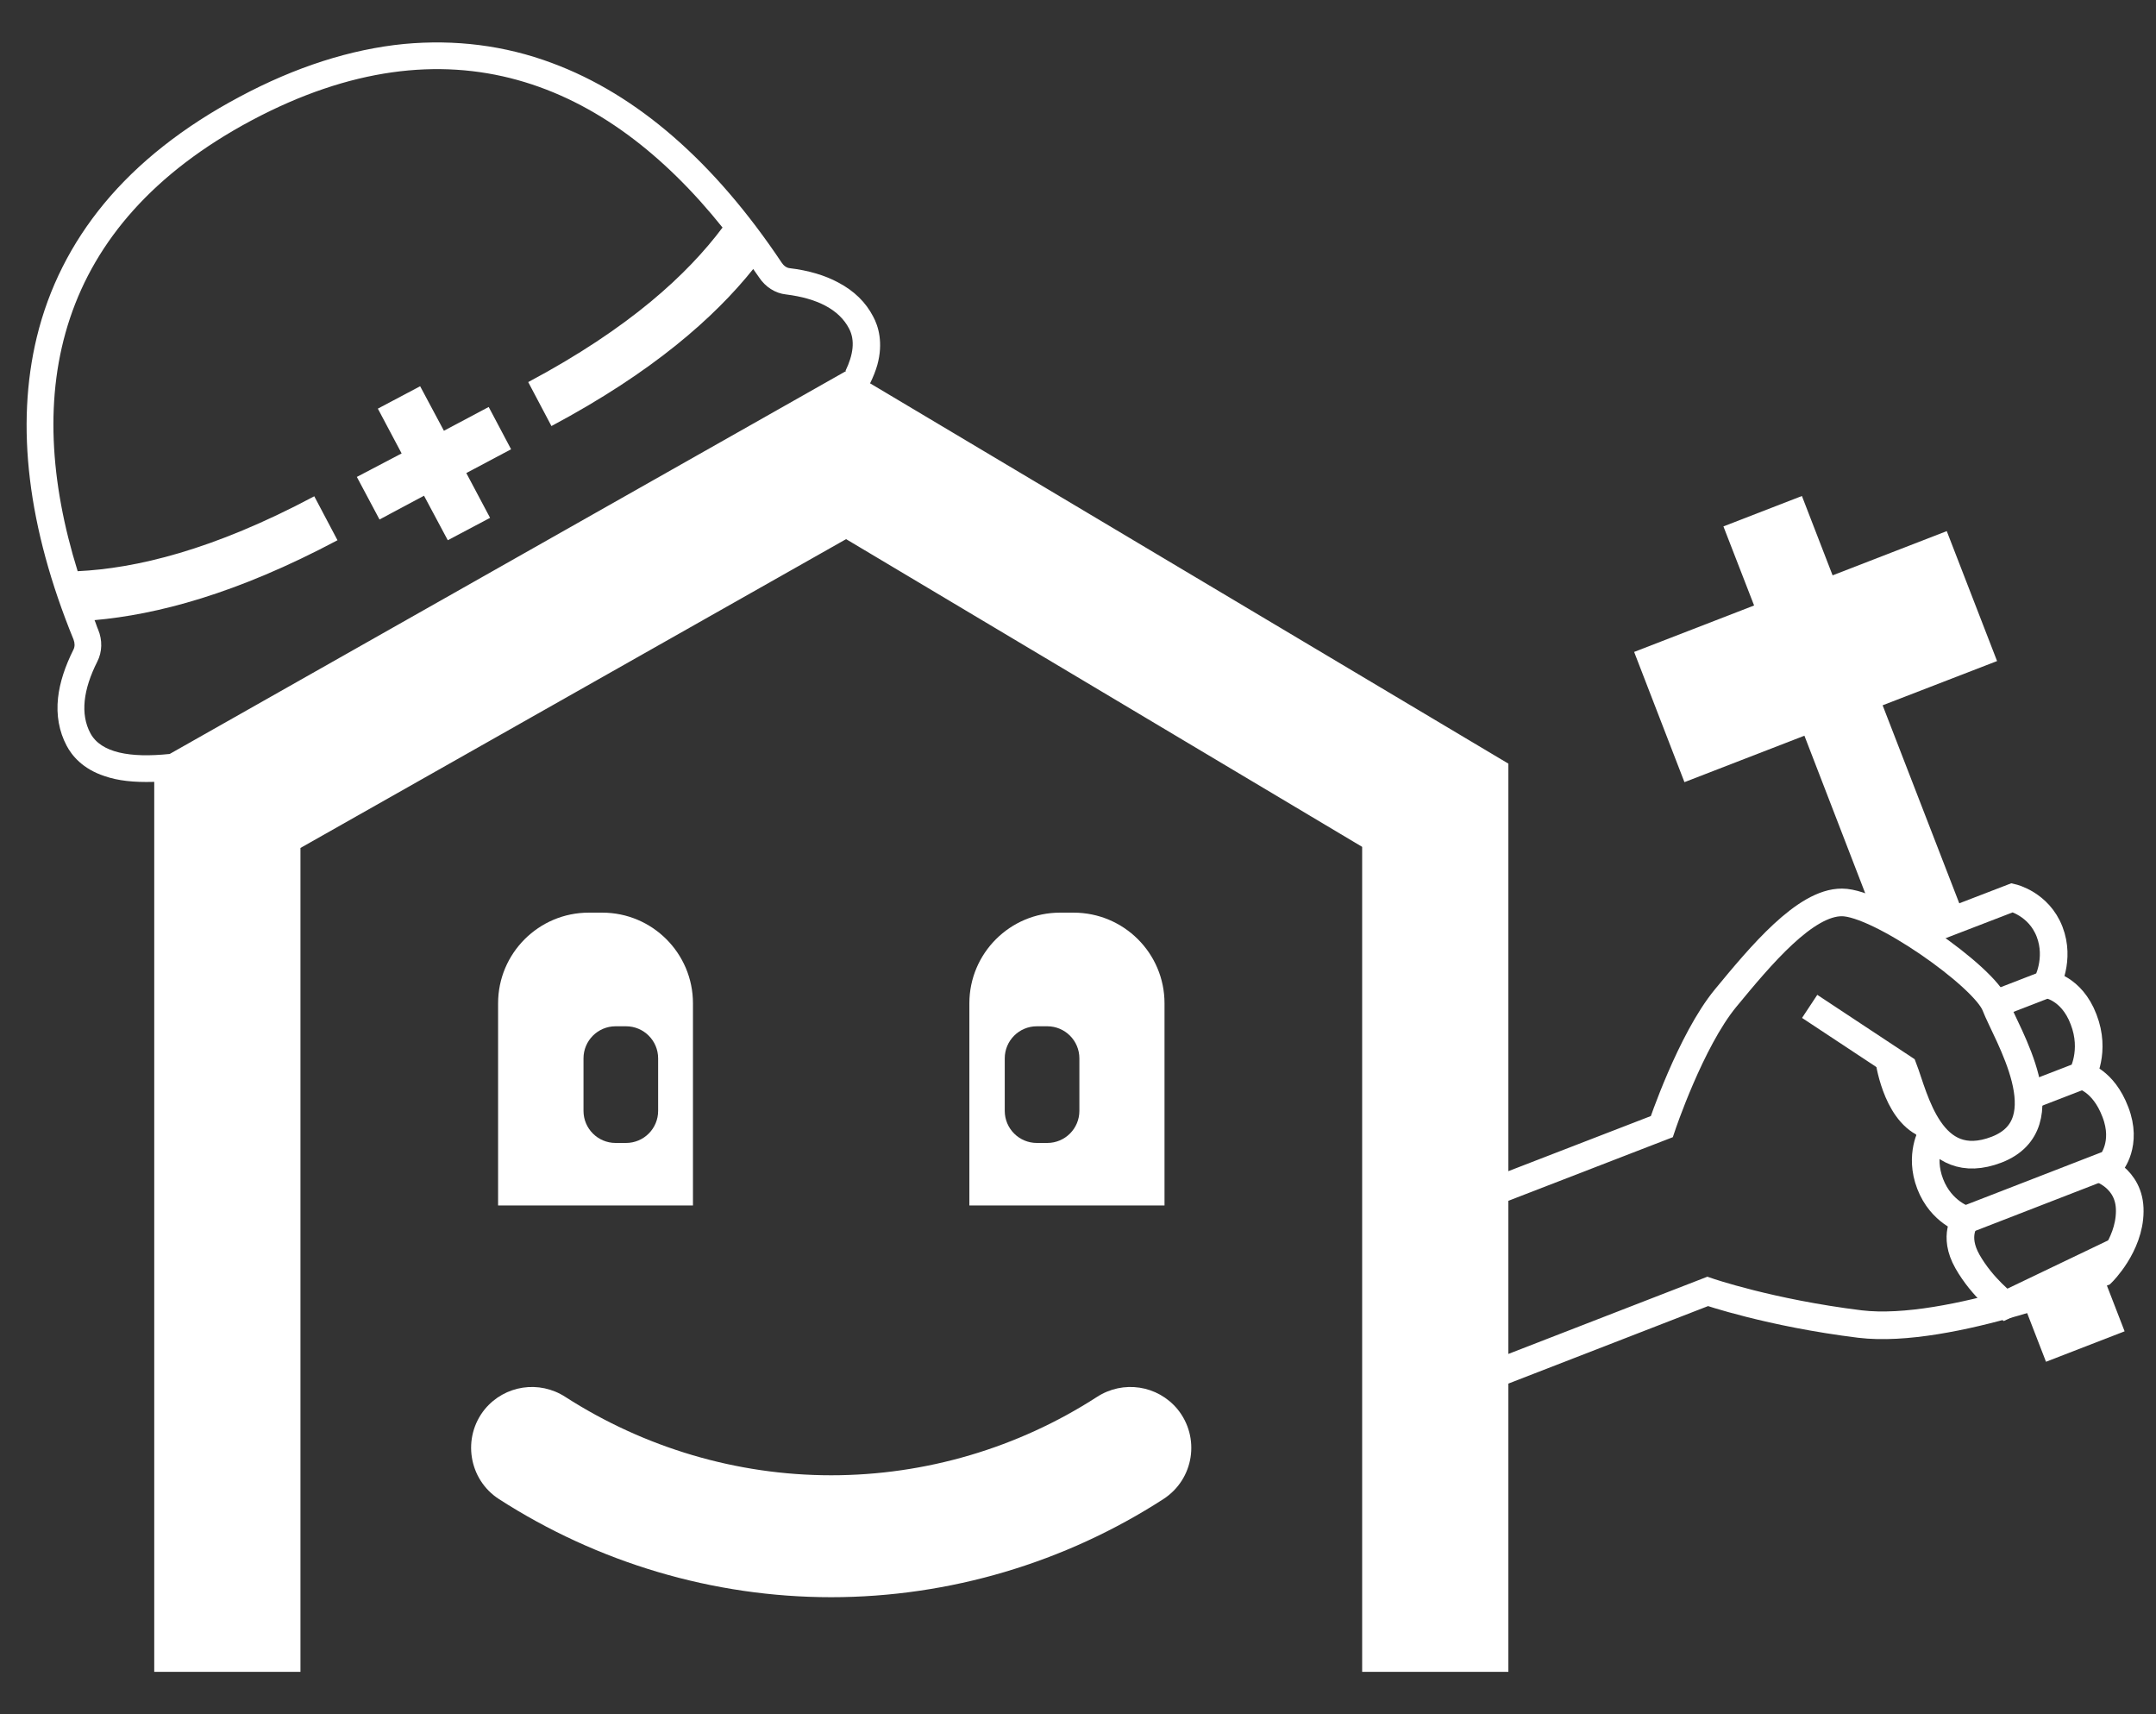 <?xml version="1.0" encoding="UTF-8"?><svg id="_レイヤー_1" xmlns="http://www.w3.org/2000/svg" viewBox="0 0 78 62"><rect x="0" y="0" width="78" height="62" fill="#333333" stroke="none"/><defs><style>.cls-1{fill:#fff;}.cls-2{fill:none;stroke:#fff;stroke-miterlimit:10;}</style></defs><path class="cls-1" d="M25.07,36.29c0-1.81-1.47-3.28-3.28-3.28h-.49c-1.81,0-3.28,1.47-3.28,3.28v7.31h7.05v-7.31ZM23.81,40.18c0,.64-.52,1.16-1.16,1.16h-.38c-.64,0-1.16-.52-1.16-1.16v-1.9c0-.64.52-1.16,1.16-1.16h.38c.64,0,1.16.52,1.16,1.16v1.9Z"/><path class="cls-1" d="M42.13,36.29c0-1.81-1.47-3.28-3.29-3.28h-.49c-1.81,0-3.28,1.47-3.28,3.28v7.31h7.06v-7.31ZM39.05,40.18c0,.64-.52,1.16-1.16,1.16h-.38c-.64,0-1.16-.52-1.16-1.16v-1.9c0-.64.52-1.16,1.16-1.16h.38c.64,0,1.16.52,1.16,1.16v1.9Z"/><path class="cls-1" d="M39.68,50.53c-2.85,1.84-6.19,2.83-9.61,2.83s-6.76-1-9.61-2.83c-.95-.62-2.2-.43-2.92.44-.83,1.02-.59,2.54.51,3.25,3.57,2.3,7.75,3.55,12.02,3.55s8.46-1.25,12.02-3.55c1.11-.72,1.34-2.23.51-3.25-.72-.87-1.97-1.06-2.92-.44Z"/><path class="cls-1" d="M31.48,13.86c.11-.22.2-.45.26-.66.22-.8.04-1.4-.15-1.75-.27-.52-.69-.93-1.26-1.23-.48-.26-1.08-.44-1.76-.52-.11-.01-.22-.09-.29-.2-2.44-3.65-5.23-6.08-8.31-7.22-1.71-.64-3.51-.86-5.35-.69-1.93.19-3.93.83-5.95,1.91-2.03,1.08-3.68,2.38-4.91,3.87-1.18,1.43-2,3.05-2.43,4.83-.77,3.19-.33,6.87,1.33,10.93.05.13.05.26,0,.36-.31.62-.5,1.2-.56,1.75-.07.63.04,1.22.31,1.73.19.36.58.84,1.37,1.1.49.17,1.06.23,1.77.21,0,0,.02,0,.03,0v32.19h5.29v-29.8l19.74-11.17,18.67,11.13v29.84h5.29V27.62l-23.1-13.76ZM30.61,13.42L6.14,27.27c-1.43.15-2.49-.04-2.87-.75-.37-.69-.26-1.58.25-2.59.18-.35.19-.78.03-1.16-.05-.11-.08-.23-.13-.34,2.25-.2,5.12-.94,8.79-2.89l-.84-1.59c-3.68,1.96-6.47,2.61-8.56,2.71C.8,14.2,1.98,8.15,9.11,4.35c7.13-3.79,12.81-1.39,17.03,3.88-1.26,1.68-3.35,3.63-7.03,5.59l.84,1.59c3.66-1.95,5.89-3.92,7.3-5.68.07.1.14.2.21.3.23.35.59.58.98.62,1.12.14,1.92.54,2.28,1.24.22.42.15.94-.13,1.52Z"/><polygon class="cls-1" points="17.68 14.72 16.06 15.58 15.2 13.97 13.67 14.78 14.53 16.4 12.91 17.25 13.73 18.79 15.34 17.93 16.2 19.54 17.73 18.73 16.87 17.11 18.49 16.25 17.68 14.72"/><path class="cls-2" d="M53.37,43.36l6.75-2.61s1.04-3.11,2.31-4.65c1.27-1.54,2.88-3.47,4.21-3.46,1.34,0,5.15,2.68,5.55,3.72.4,1.04,2.46,4.28.05,5.22-2.41.93-2.98-1.9-3.38-2.94l-3.39-2.24"/><path class="cls-2" d="M69.32,33.81l3.48-1.34s.96.22,1.35,1.23c.39,1.01-.11,1.9-.11,1.9l-1.86.72"/><path class="cls-2" d="M74.05,35.6s.89.11,1.33,1.27c.45,1.16-.06,2.03-.06,2.03l-1.94.75"/><path class="cls-2" d="M75.32,38.9s.77.16,1.21,1.32c.45,1.16-.16,1.86-.16,1.86l-5.26,2.04s-.88-.26-1.28-1.3c-.4-1.04.07-1.82.07-1.82"/><path class="cls-2" d="M75.93,42.25s1.14.33,1.12,1.57c-.01,1.24-1,2.21-1,2.21,0,0-5.52,2.25-8.76,1.86-3.25-.4-5.51-1.18-5.51-1.18l-7.45,2.89"/><path class="cls-2" d="M71.12,44.11s-.48.57.06,1.52c.54.95,1.37,1.57,1.37,1.57l4.07-1.95"/><path class="cls-2" d="M68.34,38.29s.24,1.88,1.33,2.36"/><rect class="cls-1" x="73.53" y="46.59" width="3.05" height="2.18" transform="translate(-12.16 30.33) rotate(-21.17)"/><polygon class="cls-1" points="70.43 19.21 66.3 20.81 65.19 17.94 62.35 19.04 63.46 21.9 59.12 23.58 60.94 28.29 65.28 26.61 67.72 32.93 69.32 33.81 71.06 33.13 68.11 25.51 72.25 23.91 70.43 19.21"/></svg>